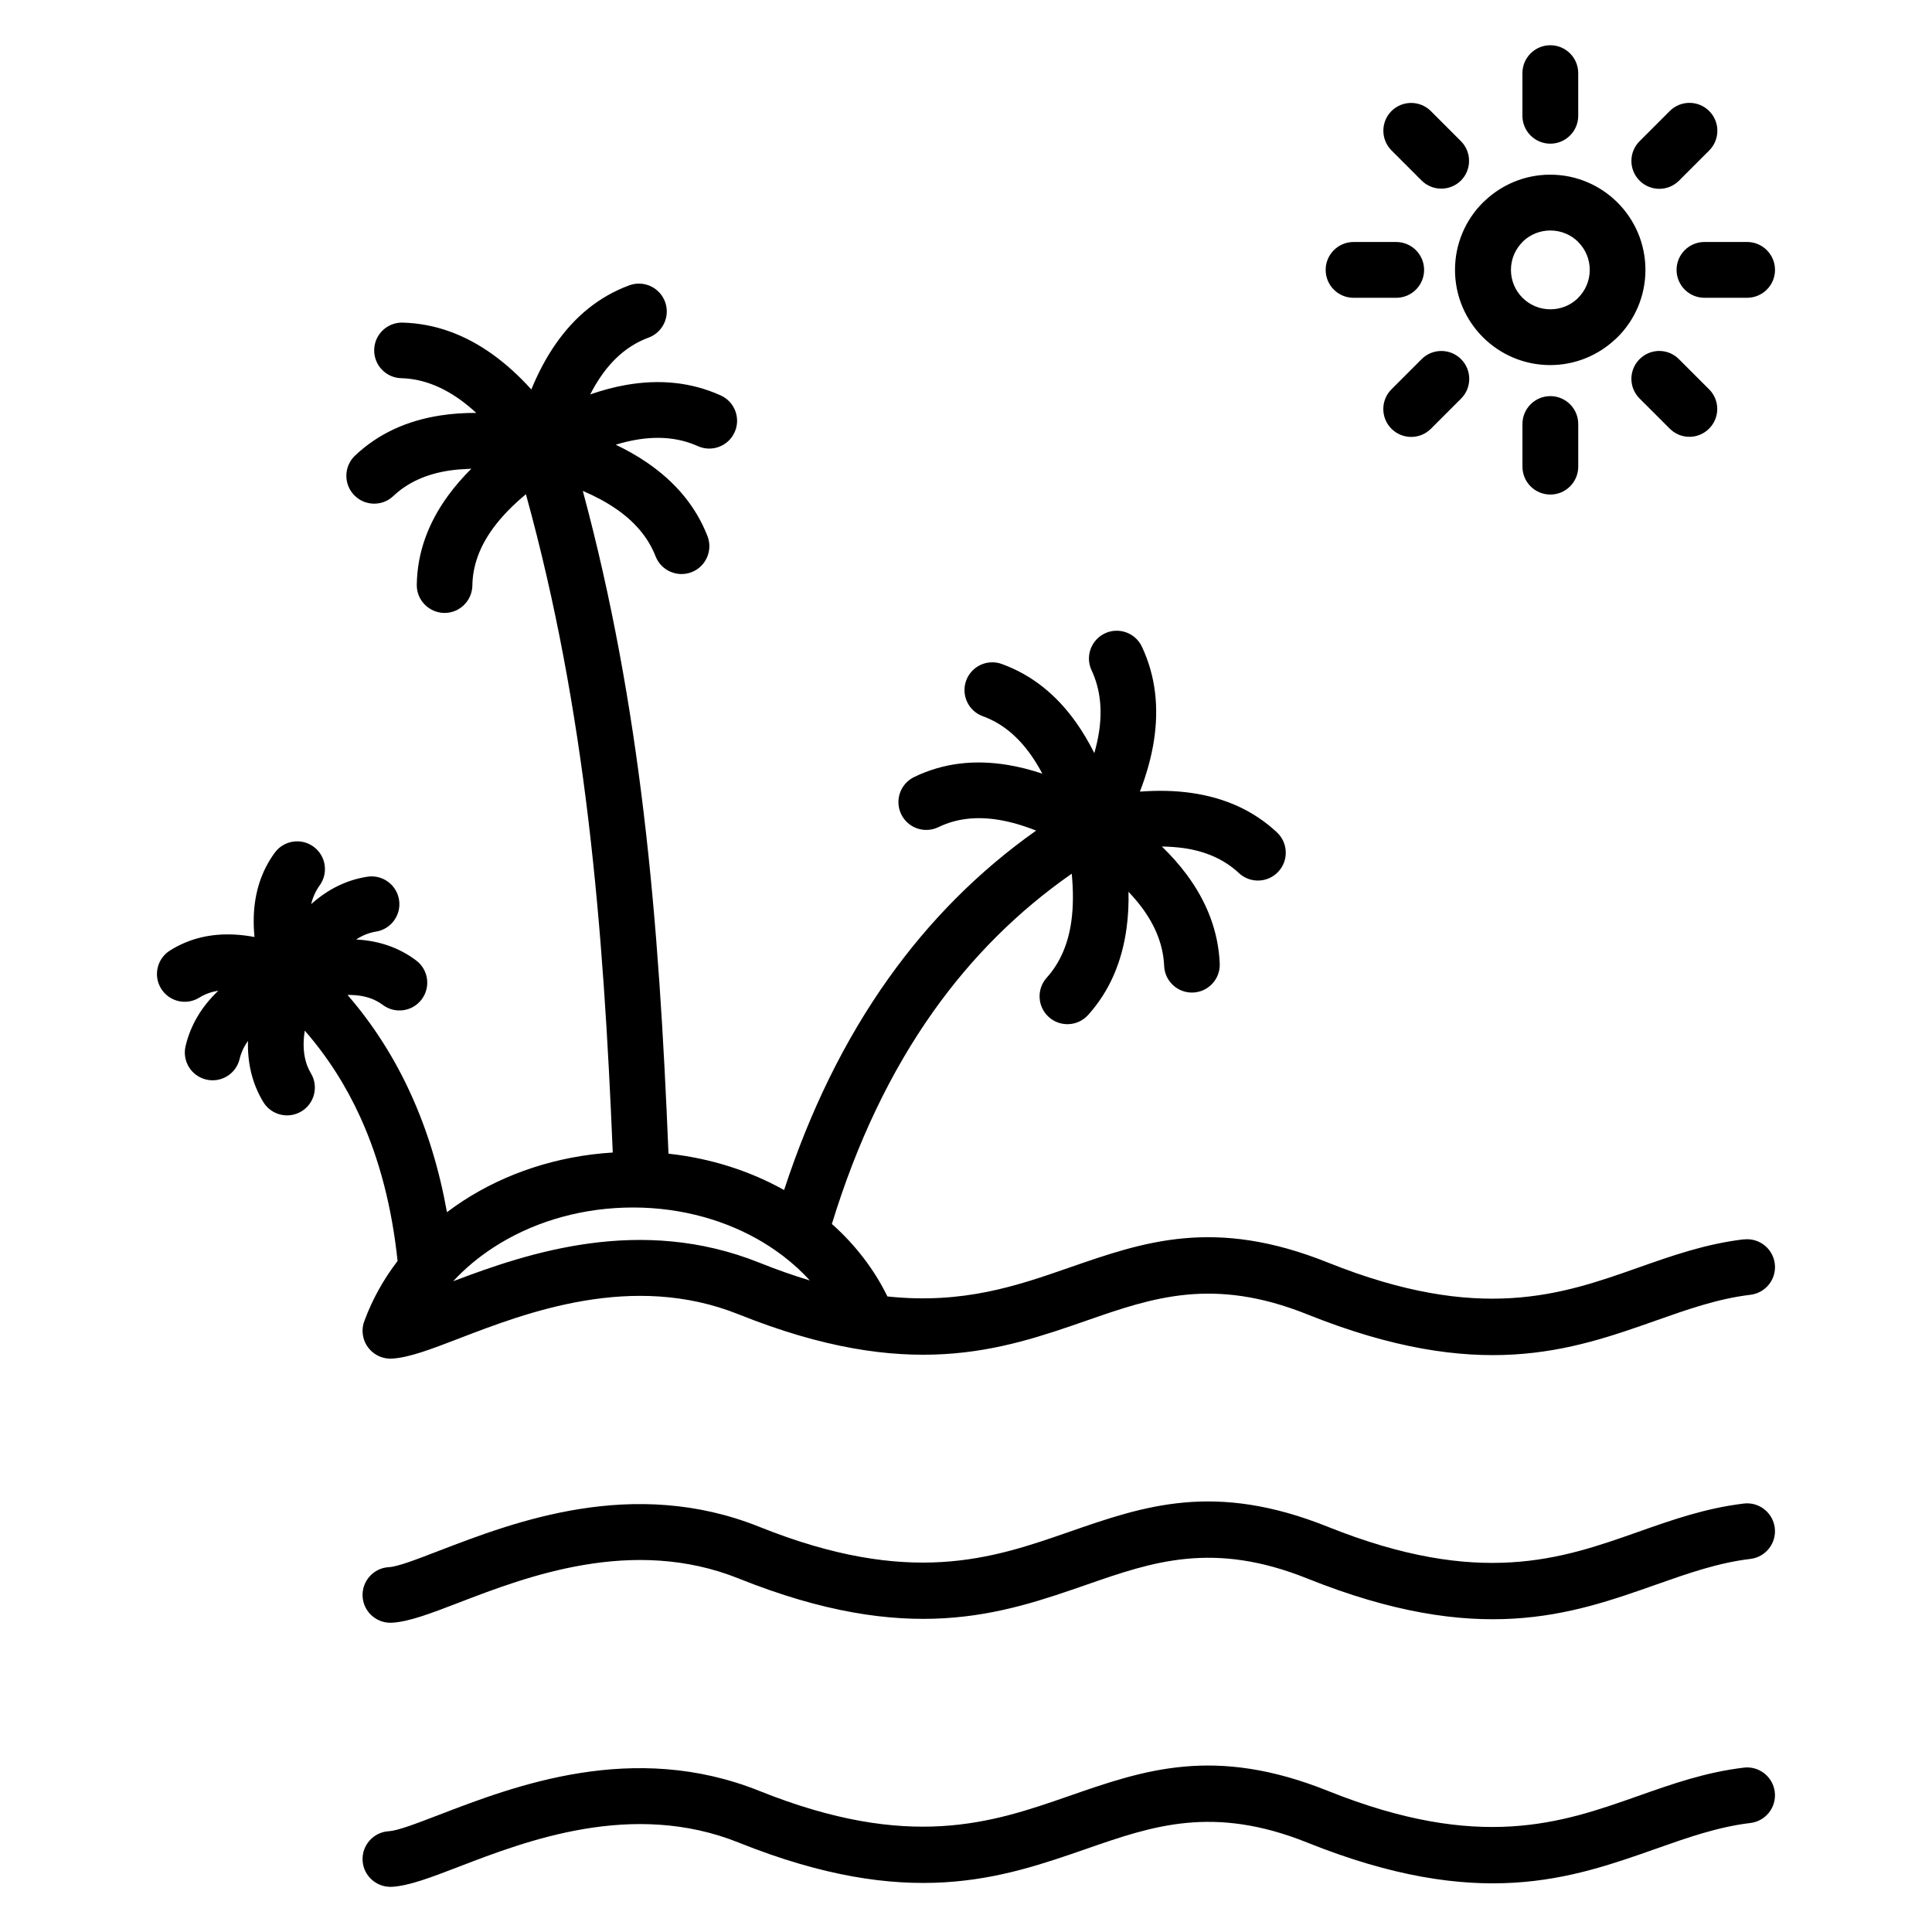 <?xml version="1.0" encoding="UTF-8"?>
<!-- Uploaded to: ICON Repo, www.svgrepo.com, Generator: ICON Repo Mixer Tools -->
<svg fill="#000000" width="800px" height="800px" version="1.1" viewBox="144 144 512 512" xmlns="http://www.w3.org/2000/svg">
 <path d="m606.14 472.46c4.051-0.48 7.723 2.422 8.203 6.469 0.48 4.051-2.422 7.727-6.473 8.203-8.59 1.027-16.648 3.871-24.961 6.805-22.629 7.984-47.035 16.598-92.465-1.617-24.953-10.008-41.062-4.406-58.332 1.594-22.777 7.918-47.34 16.453-92.352-1.594-28.145-11.289-56.301-0.465-74.07 6.371-7.406 2.848-13.262 5.102-17.824 5.356-4.066 0.207-7.547-2.894-7.769-6.961-0.082-1.129 0.133-2.215 0.535-3.195 2.074-5.609 5.027-10.887 8.73-15.719-1.488-14.078-4.738-26.816-9.883-38.117-3.82-8.387-8.707-16.043-14.715-22.926-0.133 0.844-0.219 1.664-0.27 2.461-0.188 3.383 0.402 6.352 1.902 8.844 2.086 3.492 0.949 8.023-2.543 10.109-3.492 2.09-8.023 0.949-10.109-2.543-2.914-4.848-4.191-10.246-4.027-16.133-1.066 1.484-1.812 3.07-2.215 4.766-0.941 3.957-4.91 6.398-8.867 5.457-3.957-0.941-6.398-4.91-5.457-8.867 1.355-5.672 4.312-10.535 8.672-14.664-1.832 0.27-3.504 0.867-5 1.805-3.445 2.152-7.984 1.105-10.137-2.34-2.152-3.445-1.105-7.984 2.34-10.137 5.129-3.211 10.863-4.543 17.117-4.215 1.723 0.09 3.477 0.305 5.269 0.645-0.18-1.879-0.242-3.703-0.188-5.477 0.219-6.332 2-11.98 5.551-16.848 2.391-3.285 7-4.012 10.285-1.617 3.285 2.391 4.012 7 1.617 10.285-1.059 1.453-1.797 3.106-2.238 4.945 4.363-3.91 9.309-6.398 14.887-7.266 4.019-0.621 7.781 2.133 8.402 6.152 0.621 4.019-2.133 7.781-6.152 8.402-1.82 0.297-3.559 0.992-5.215 2.086 5.961 0.305 11.289 2.09 15.895 5.547 3.254 2.441 3.914 7.059 1.473 10.312-2.441 3.254-7.059 3.914-10.312 1.473-2.262-1.699-5.051-2.543-8.289-2.633-0.348 0-0.691 0-1.051-0.004 6.828 7.883 12.402 16.652 16.773 26.258 4.398 9.66 7.566 20.113 9.57 31.312 1.406-1.066 2.863-2.082 4.363-3.059 11.129-7.215 24.742-11.844 39.578-12.754-1.223-29.465-2.949-58.785-6.492-88.383-3.414-28.5-8.523-57.102-16.52-86.07-3.547 2.938-6.481 5.957-8.742 9.059-3.481 4.785-5.375 9.816-5.449 15.121-0.082 4.066-3.387 7.324-7.453 7.281-4.066-0.09-7.328-3.387-7.281-7.453 0.117-8.504 2.992-16.355 8.277-23.613 1.789-2.457 3.856-4.844 6.184-7.156-2.047 0.09-4.004 0.207-5.871 0.488-5.965 0.906-10.945 3.098-14.797 6.742-2.949 2.805-7.621 2.691-10.426-0.27-2.805-2.949-2.688-7.621 0.258-10.426 6.176-5.852 13.828-9.312 22.766-10.672 2.981-0.457 6.109-0.668 9.375-0.656-1.414-1.305-2.848-2.477-4.293-3.519-4.977-3.559-10.16-5.535-15.57-5.68-4.066-0.09-7.285-3.473-7.191-7.539s3.473-7.285 7.539-7.191c8.578 0.238 16.496 3.152 23.828 8.41 3.566 2.559 6.992 5.676 10.281 9.305 1.816-4.43 3.934-8.422 6.371-11.941 5.117-7.391 11.59-12.707 19.594-15.656 3.828-1.402 8.074 0.559 9.477 4.391 1.402 3.828-0.559 8.07-4.391 9.477-5.031 1.855-9.184 5.312-12.547 10.168-1.039 1.5-2.008 3.125-2.906 4.883 3.231-1.129 6.406-1.973 9.527-2.519 8.855-1.555 17.227-0.742 25.035 2.766 3.715 1.656 5.387 6.019 3.727 9.734-1.656 3.715-6.016 5.387-9.734 3.727-4.977-2.238-10.5-2.727-16.488-1.672-1.727 0.305-3.492 0.73-5.297 1.285 2.992 1.43 5.762 3.008 8.293 4.738 7.484 5.117 12.922 11.547 16.012 19.473 1.48 3.793-0.395 8.078-4.188 9.559-3.793 1.48-8.078-0.395-9.559-4.188-1.965-5.039-5.562-9.223-10.582-12.656-2.547-1.742-5.457-3.301-8.703-4.684 7.738 28.707 12.742 57.016 16.117 85.188 3.598 30.039 5.344 60.121 6.59 90.453 11.199 1.219 21.625 4.598 30.637 9.637 6.875-21.004 16.039-39.754 27.648-56.066 10.883-15.285 23.883-28.398 39.141-39.191-3.445-1.367-6.754-2.328-9.914-2.848-5.844-0.961-11.203-0.387-15.992 1.941-3.668 1.77-8.082 0.238-9.852-3.438-1.77-3.668-0.234-8.082 3.434-9.848 7.637-3.707 15.926-4.664 24.773-3.211 3.008 0.496 6.074 1.273 9.203 2.324-0.957-1.805-1.977-3.481-3.066-5.016-3.496-4.93-7.703-8.402-12.691-10.203-3.828-1.371-5.82-5.59-4.449-9.418s5.59-5.82 9.414-4.449c7.992 2.883 14.516 8.156 19.738 15.52 1.754 2.477 3.359 5.184 4.824 8.113 0.527-1.855 0.938-3.664 1.219-5.43 0.949-6.039 0.371-11.574-1.949-16.52-1.723-3.684-0.125-8.07 3.555-9.793 3.684-1.719 8.07-0.117 9.793 3.555 3.617 7.715 4.562 16.082 3.16 25.008-0.684 4.34-1.93 8.805-3.699 13.387 4.769-0.363 9.285-0.27 13.531 0.332 8.891 1.246 16.543 4.633 22.773 10.453 2.984 2.777 3.152 7.445 0.379 10.43-2.773 2.984-7.445 3.152-10.43 0.379-3.926-3.668-8.887-5.82-14.742-6.641-1.809-0.238-3.707-0.387-5.684-0.402 2.461 2.383 4.644 4.844 6.539 7.387 5.375 7.219 8.418 15.066 8.793 23.621 0.172 4.066-2.981 7.512-7.047 7.684-4.066 0.18-7.512-2.981-7.684-7.047-0.234-5.465-2.285-10.617-5.906-15.48-1.051-1.41-2.234-2.801-3.543-4.168 0.082 3.328-0.094 6.523-0.504 9.578-1.211 8.992-4.512 16.742-10.191 23.059-2.727 3.027-7.398 3.277-10.426 0.551-3.027-2.727-3.277-7.398-0.551-10.426 3.617-4.023 5.742-9.117 6.551-15.141 0.504-3.781 0.512-7.934 0.078-12.418-14.285 9.945-26.426 22.102-36.551 36.324-11.496 16.156-20.441 35.055-27.012 56.496 6.184 5.508 11.203 12.004 14.715 19.211 20.094 2.125 34.453-2.863 48.09-7.606 19.973-6.941 38.613-13.422 68.672-1.367 40.262 16.145 61.953 8.484 82.066 1.387 9.117-3.219 17.953-6.336 28.137-7.555zm-260.89 6.168c4.695 1.883 9.141 3.434 13.359 4.703-2.043-2.254-4.324-4.359-7.098-6.496-2.359-1.777-4.566-3.219-6.898-4.527-9.992-5.594-22.156-8.688-35.195-8.27-13.047 0.418-24.98 4.289-34.574 10.508-4.035 2.613-7.648 5.641-10.75 8.996 19.949-7.582 49.668-17.543 81.152-4.914zm261.75-270.5c4.082 0 7.394 3.312 7.394 7.394 0 4.086-3.312 7.394-7.394 7.394h-11.301c-4.082 0-7.394-3.312-7.394-7.394s3.312-7.394 7.394-7.394zm-20.504-34.703c2.887-2.887 7.57-2.887 10.457 0s2.887 7.57 0 10.457l-7.992 7.992c-2.887 2.887-7.57 2.887-10.457 0-2.887-2.887-2.887-7.57 0-10.457zm-39.039-10.043c0-4.082 3.312-7.394 7.394-7.394s7.394 3.312 7.394 7.394v11.301c0 4.082-3.312 7.394-7.394 7.394s-7.394-3.312-7.394-7.394zm-34.703 20.473c-2.871-2.887-2.859-7.559 0-10.426 2.887-2.871 7.559-2.856 10.426 0l7.988 7.992c2.871 2.887 2.859 7.555 0 10.426-2.887 2.867-7.559 2.856-10.426 0zm-10.047 39.066c-4.082 0-7.394-3.312-7.394-7.394s3.312-7.394 7.394-7.394h11.301c4.082 0 7.394 3.312 7.394 7.394 0 4.086-3.312 7.394-7.394 7.394zm20.504 34.703c-2.887 2.887-7.57 2.887-10.457 0-2.887-2.887-2.887-7.57 0-10.457l7.988-7.988c2.887-2.887 7.57-2.887 10.457 0s2.887 7.57 0 10.457zm39.039 10.043c0 4.082-3.312 7.394-7.394 7.394s-7.394-3.312-7.394-7.394v-11.297c0-4.082 3.312-7.394 7.394-7.394s7.394 3.312 7.394 7.394zm34.672-20.5c2.887 2.871 2.898 7.539 0 10.426-2.871 2.887-7.539 2.898-10.426 0l-7.992-7.988c-2.887-2.871-2.898-7.539 0-10.426 2.871-2.887 7.539-2.902 10.426 0zm9.211 365.27c4.051-0.48 7.723 2.422 8.203 6.473 0.48 4.051-2.422 7.727-6.473 8.203-8.594 1.027-16.645 3.871-24.957 6.805-22.629 7.988-47.035 16.602-92.469-1.617-24.949-10.004-41.062-4.406-58.332 1.594-22.777 7.918-47.34 16.453-92.352-1.594-28.145-11.289-56.301-0.465-74.07 6.367-7.406 2.848-13.262 5.102-17.824 5.356-4.066 0.207-7.547-2.894-7.769-6.961-0.219-4.066 2.894-7.547 6.961-7.769 2.352-0.148 7.219-2.004 13.375-4.371 19.867-7.637 51.34-19.738 84.812-6.312 39.902 16 61.75 8.41 82.012 1.367 19.977-6.945 38.613-13.418 68.672-1.367 40.262 16.141 61.957 8.484 82.07 1.387 9.117-3.219 17.949-6.336 28.137-7.555zm0-69.984c4.051-0.48 7.723 2.422 8.203 6.473 0.48 4.051-2.422 7.727-6.473 8.203-8.59 1.027-16.648 3.871-24.961 6.805-22.629 7.984-47.035 16.598-92.465-1.617-24.953-10.008-41.062-4.406-58.332 1.594-22.777 7.918-47.34 16.453-92.352-1.594-28.145-11.289-56.301-0.465-74.07 6.367-7.406 2.848-13.262 5.102-17.824 5.356-4.066 0.207-7.547-2.894-7.769-6.961-0.219-4.066 2.894-7.547 6.961-7.769 2.352-0.117 7.219-2.004 13.375-4.371 19.867-7.637 51.34-19.738 84.812-6.312 39.902 16 61.75 8.41 82.012 1.363 19.973-6.941 38.613-13.418 68.672-1.363 40.262 16.141 61.953 8.484 82.066 1.387 9.117-3.219 17.953-6.336 28.137-7.555zm-51.277-352.16c6.941 0 13.242 2.828 17.809 7.391 4.566 4.566 7.391 10.879 7.391 17.84 0 6.965-2.824 13.277-7.391 17.84-0.156 0.148-0.324 0.305-0.488 0.441-4.535 4.309-10.652 6.945-17.355 6.945-6.965 0-13.273-2.828-17.84-7.391-4.566-4.566-7.391-10.875-7.391-17.84 0-6.961 2.824-13.273 7.391-17.84 0.156-0.148 0.324-0.301 0.48-0.441 4.523-4.305 10.637-6.949 17.355-6.949zm7.398 17.832c-1.887-1.879-4.504-3.043-7.398-3.043-2.75 0-5.25 1.051-7.109 2.762l-0.277 0.297c-1.887 1.887-3.055 4.5-3.055 7.383 0 2.883 1.168 5.5 3.055 7.387 1.887 1.887 4.5 3.059 7.383 3.059 2.758 0 5.254-1.047 7.098-2.754l0.293-0.305c1.887-1.887 3.055-4.5 3.055-7.387 0-2.883-1.168-5.496-3.055-7.383z" fill-rule="evenodd"/>
</svg>